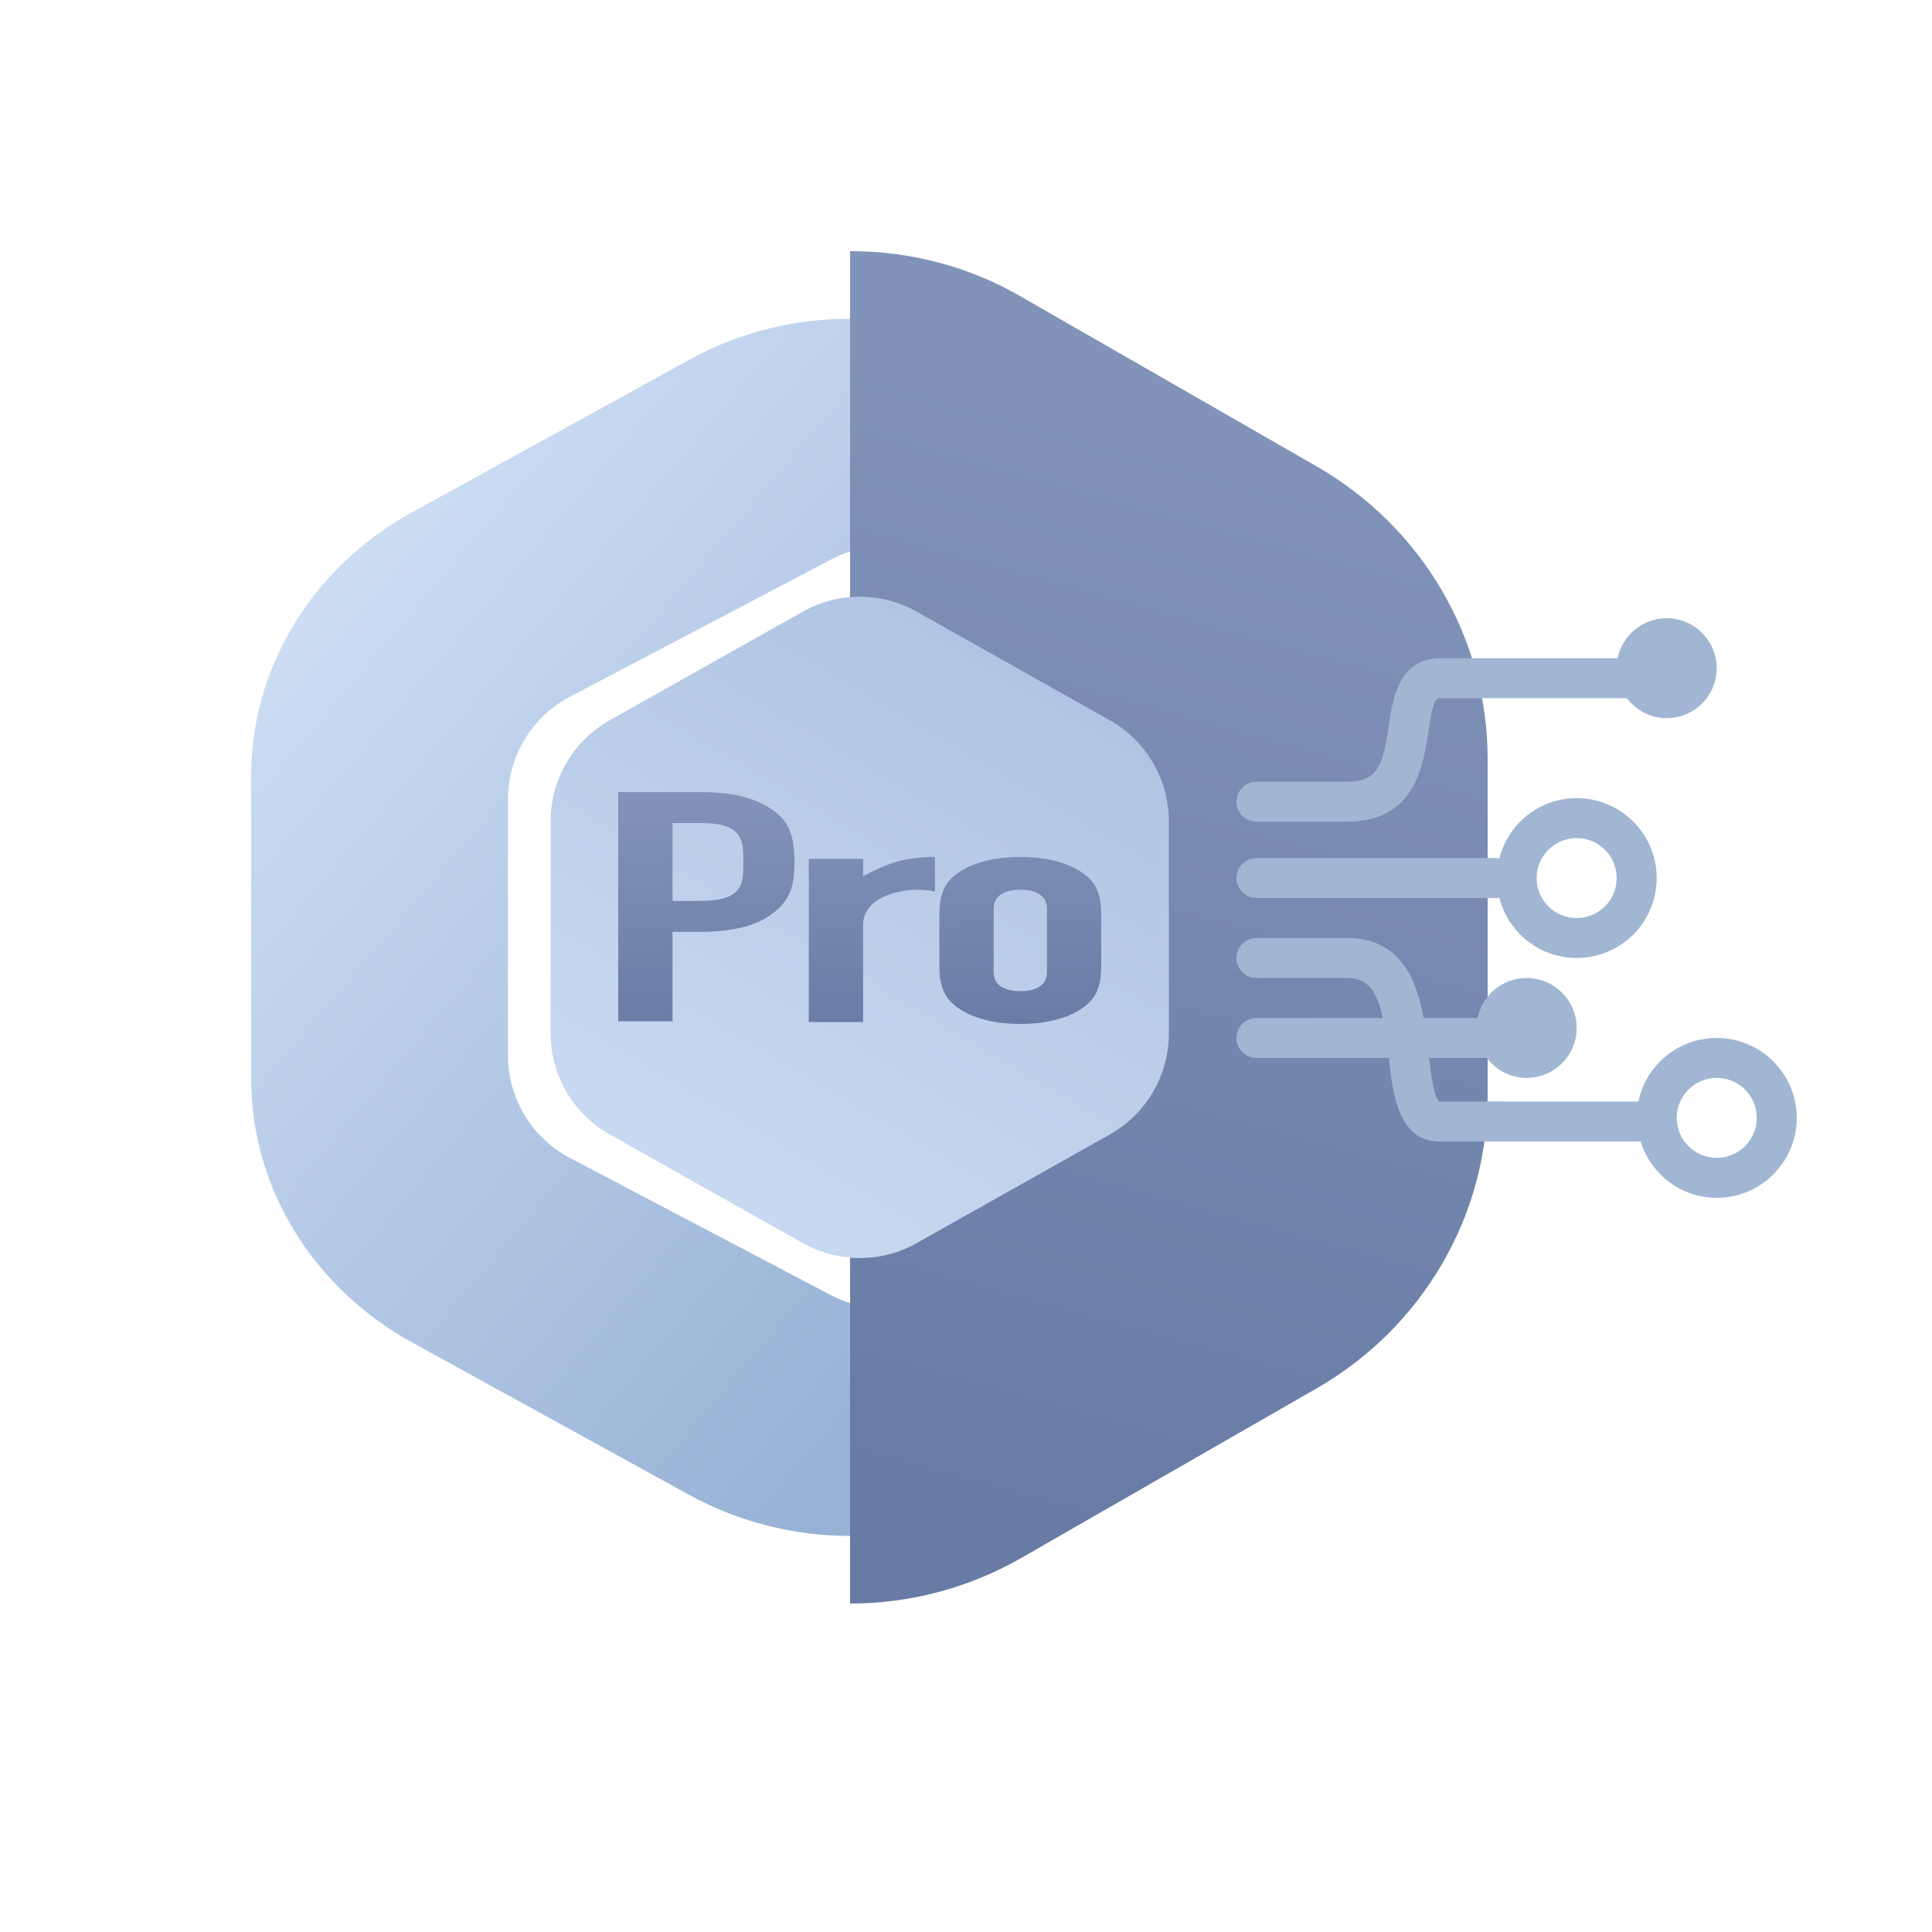 <svg width="200" height="200" viewBox="0 0 200 200" fill="none" xmlns="http://www.w3.org/2000/svg">
<g id="icon_03">
<g id="icon">
<path id="R" fill-rule="evenodd" clip-rule="evenodd" d="M136.258 48.253L105.742 30.731C100.311 27.566 94.165 25.989 88 26V166C94.121 166 100.242 164.423 105.742 161.269L136.258 143.747C147.258 137.439 154 125.875 154 113.434V78.566C154 66.125 147.258 54.561 136.258 48.253Z" fill="url(#paint0_linear_57_747)"/>
<path id="Vector" d="M177.714 107.448C175.811 107.448 173.966 108.103 172.489 109.302C171.012 110.501 169.994 112.171 169.605 114.032L149 114.028C148.459 113.668 148.13 111.208 147.935 109.517H153.916C154.86 110.767 156.347 111.586 158.036 111.586C159.016 111.586 159.975 111.308 160.803 110.785C161.631 110.262 162.294 109.515 162.714 108.63C163.133 107.746 163.294 106.761 163.175 105.79C163.057 104.818 162.665 103.9 162.046 103.142C161.426 102.384 160.604 101.817 159.674 101.507C158.745 101.198 157.746 101.157 156.795 101.392C155.844 101.626 154.978 102.125 154.3 102.831C153.621 103.537 153.157 104.42 152.961 105.379H147.378C146.626 101.297 144.897 97.103 139.472 97.103H130.071C129.522 97.103 128.995 97.321 128.607 97.709C128.218 98.097 128 98.624 128 99.172C128 99.721 128.218 100.247 128.607 100.635C128.995 101.023 129.522 101.241 130.071 101.241H139.474C141.566 101.241 142.525 102.52 143.144 105.379H130.071C129.522 105.379 128.995 105.597 128.607 105.985C128.218 106.373 128 106.9 128 107.448C128 107.997 128.218 108.523 128.607 108.911C128.995 109.299 129.522 109.517 130.071 109.517H143.766C144.201 113.401 144.774 118.17 149.089 118.17H169.685C169.737 118.17 169.779 118.145 169.828 118.141C170.87 121.523 173.986 124 177.714 124C179.912 124 182.019 123.128 183.573 121.576C185.127 120.024 186 117.919 186 115.724C186 113.529 185.127 111.424 183.573 109.872C182.019 108.32 179.912 107.448 177.714 107.448ZM177.714 119.862C177.17 119.862 176.631 119.755 176.129 119.547C175.626 119.338 175.169 119.033 174.784 118.649C174.4 118.265 174.095 117.808 173.886 117.306C173.678 116.804 173.571 116.266 173.571 115.722C173.572 115.179 173.679 114.64 173.887 114.138C174.096 113.636 174.401 113.18 174.786 112.796C175.171 112.411 175.628 112.107 176.13 111.899C176.633 111.691 177.172 111.584 177.716 111.584C178.815 111.584 179.869 112.021 180.646 112.797C181.423 113.574 181.859 114.626 181.859 115.724C181.859 116.822 181.422 117.875 180.645 118.651C179.867 119.427 178.813 119.862 177.714 119.862ZM130.071 92.966H154.962C155.049 92.966 155.123 92.926 155.206 92.916C155.653 94.701 156.683 96.285 158.134 97.419C159.584 98.552 161.373 99.169 163.214 99.172C165.412 99.172 167.519 98.3 169.073 96.749C170.627 95.196 171.5 93.091 171.5 90.897C171.5 88.702 170.627 86.597 169.073 85.045C167.519 83.493 165.412 82.621 163.214 82.621C161.373 82.624 159.584 83.241 158.134 84.374C156.683 85.508 155.653 87.093 155.206 88.877C155.123 88.867 155.049 88.828 154.962 88.828H130.071C129.522 88.828 128.995 89.046 128.607 89.434C128.218 89.822 128 90.348 128 90.897C128 91.445 128.218 91.972 128.607 92.359C128.995 92.748 129.522 92.966 130.071 92.966ZM163.214 86.759C163.758 86.759 164.297 86.866 164.8 87.074C165.303 87.282 165.759 87.587 166.144 87.972C166.529 88.356 166.834 88.812 167.042 89.315C167.25 89.817 167.357 90.355 167.357 90.899C167.357 91.442 167.25 91.98 167.041 92.483C166.833 92.985 166.528 93.441 166.143 93.825C165.758 94.209 165.301 94.514 164.798 94.722C164.295 94.93 163.756 95.037 163.212 95.037C162.113 95.036 161.059 94.6 160.282 93.823C159.505 93.047 159.069 91.994 159.069 90.897C159.07 89.799 159.506 88.746 160.284 87.97C161.061 87.194 162.115 86.758 163.214 86.759ZM130.071 85.064H139.474C146.479 85.064 147.345 79.228 147.863 75.741C148.296 72.799 148.561 72.276 149.089 72.276H168.416C169.36 73.525 170.847 74.345 172.536 74.345C173.516 74.345 174.475 74.067 175.303 73.544C176.131 73.02 176.794 72.273 177.214 71.389C177.633 70.505 177.794 69.52 177.675 68.548C177.557 67.577 177.165 66.659 176.546 65.901C175.926 65.143 175.104 64.576 174.174 64.266C173.245 63.956 172.246 63.916 171.295 64.15C170.344 64.385 169.478 64.884 168.8 65.59C168.121 66.295 167.657 67.179 167.461 68.138H149.089C144.799 68.138 144.176 72.348 143.764 75.135C143.155 79.25 142.595 80.926 139.474 80.926H130.071C129.522 80.926 128.995 81.144 128.607 81.532C128.218 81.92 128 82.446 128 82.995C128 83.544 128.218 84.07 128.607 84.458C128.995 84.846 129.522 85.064 130.071 85.064Z" fill="#A1B6D3"/>
<path id="L" fill-rule="evenodd" clip-rule="evenodd" d="M71.333 154.742C76.5 157.581 82.25 159 87.999 159V134.895C87.316 134.681 86.648 134.404 86.003 134.065L59.003 119.873C55.057 117.799 52.586 113.709 52.586 109.251V82.749C52.586 78.291 55.057 74.201 59.003 72.127L86.003 57.935C86.648 57.596 87.316 57.319 87.999 57.105V33C82.208 32.99 76.435 34.409 71.333 37.258L42.667 53.028C32.333 58.705 26 69.113 26 80.309V111.691C26 122.887 32.333 133.295 42.667 138.972L71.333 154.742Z" fill="url(#paint1_linear_57_747)"/>
<path id="Polygon 6" d="M57 85.018C57 80.683 59.338 76.685 63.117 74.559L83.117 63.309C86.77 61.255 91.23 61.255 94.883 63.309L114.883 74.559C118.662 76.685 121 80.683 121 85.018V106.982C121 111.317 118.662 115.315 114.883 117.441L94.883 128.691C91.23 130.746 86.77 130.746 83.117 128.691L63.117 117.441C59.338 115.315 57 111.317 57 106.982L57 85.018Z" fill="url(#paint2_linear_57_747)"/>
<path id="Union" fill-rule="evenodd" clip-rule="evenodd" d="M64 82V105.725H69.621V96.461H72.487C76.62 96.461 79.1 95.528 80.643 93.996C81.966 92.696 82.241 91.297 82.241 89.231C82.241 86.398 81.635 84.899 79.706 83.666C77.777 82.433 75.518 82 72.432 82H64ZM69.621 93.263V85.199H72.542C76.951 85.199 76.951 87.031 76.951 89.264C76.951 91.63 76.895 93.263 72.322 93.263H69.621ZM83.728 105.801V88.907H89.349V90.706C91.663 89.473 93.537 88.707 96.788 88.707V92.306C96.237 92.172 95.686 92.106 95.08 92.106C92.71 92.106 89.349 93.005 89.349 95.771V105.801H83.728ZM97.247 100.136V94.572C97.247 93.205 97.523 92.006 98.294 91.139C99.617 89.673 102.207 88.707 105.624 88.707C109.04 88.707 111.631 89.673 112.953 91.139C113.725 92.006 114 93.205 114 94.572V100.136C114 101.502 113.725 102.702 112.953 103.568C111.631 105.034 109.04 106.001 105.624 106.001C102.207 106.001 99.617 105.034 98.294 103.568C97.523 102.702 97.247 101.502 97.247 100.136ZM102.868 94.038V100.669C102.868 101.935 103.915 102.602 105.624 102.602C107.332 102.602 108.379 101.935 108.379 100.669V94.038C108.379 92.772 107.332 92.106 105.624 92.106C103.915 92.106 102.868 92.772 102.868 94.038Z" fill="url(#paint3_linear_57_747)"/>
</g>
</g>
<defs>
<linearGradient id="paint0_linear_57_747" x1="88" y1="32.176" x2="57.249" y2="143.824" gradientUnits="userSpaceOnUse">
<stop stop-color="#8193B8"/>
<stop offset="1" stop-color="#677BA5"/>
</linearGradient>
<linearGradient id="paint1_linear_57_747" x1="87.999" y1="150" x2="13.43" y2="86.854" gradientUnits="userSpaceOnUse">
<stop stop-color="#98B2D6"/>
<stop offset="1" stop-color="#CBDCF3"/>
</linearGradient>
<linearGradient id="paint2_linear_57_747" x1="114.098" y1="5.021" x2="47.288" y2="118.313" gradientUnits="userSpaceOnUse">
<stop stop-color="#98B2D6"/>
<stop offset="1" stop-color="#CBDCF3"/>
</linearGradient>
<linearGradient id="paint3_linear_57_747" x1="64" y1="82.837" x2="64.339" y2="108.102" gradientUnits="userSpaceOnUse">
<stop stop-color="#8193B8"/>
<stop offset="1" stop-color="#677BA5"/>
</linearGradient>
</defs>
</svg>
